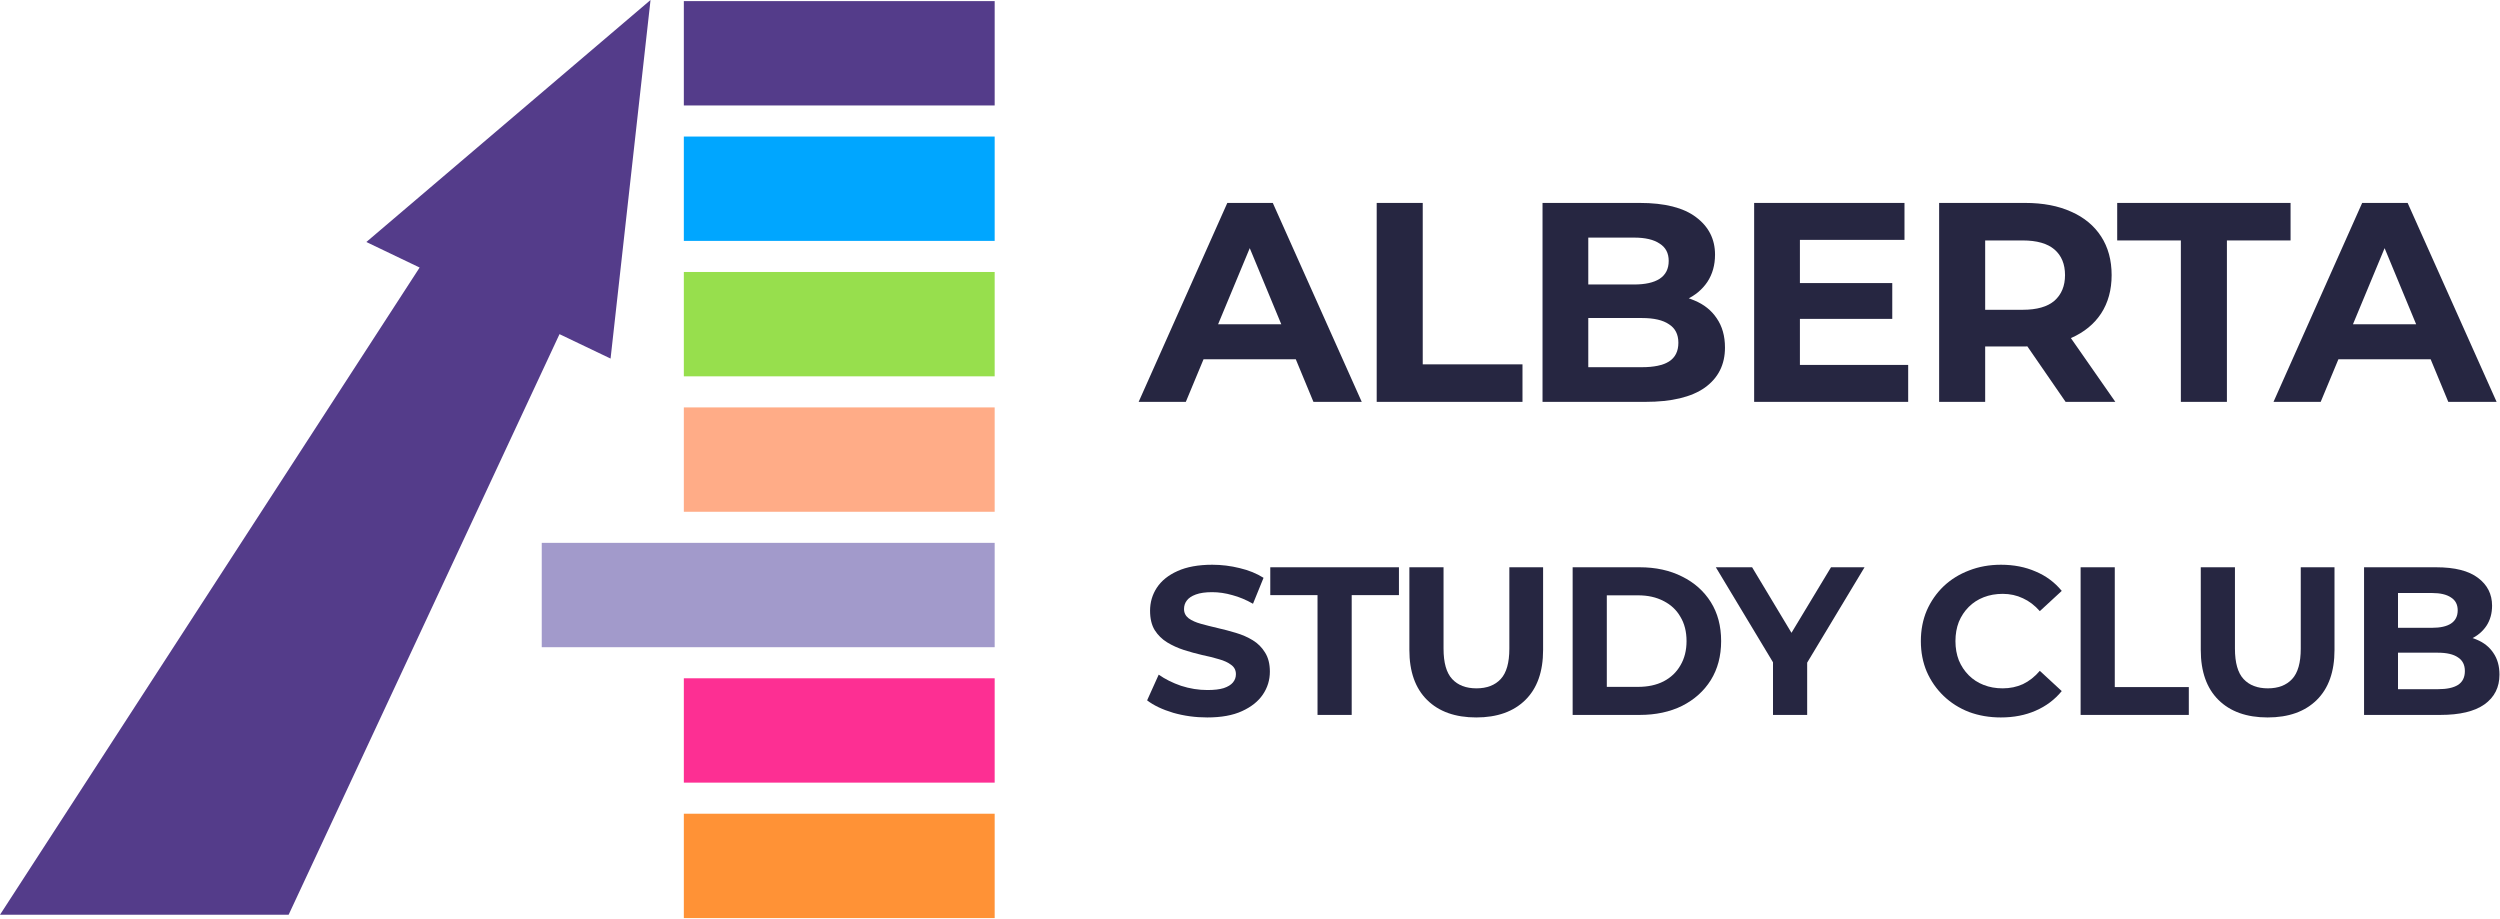 <svg width="1126" height="414" viewBox="0 0 1126 414" fill="none" xmlns="http://www.w3.org/2000/svg">
<path d="M130 412H0L189 120.5L165 109L293 0L275 161.5L252 150.5L130 412Z" fill="#543C8A"/>
<path d="M448 0.5V47.5H308V0.5H448Z" fill="#543C8A"/>
<path d="M448 61.5V108.5H308V61.5H448Z" fill="#00A6FF"/>
<path d="M448 122.5V169.5H308V122.5H448Z" fill="#97DF4D"/>
<path d="M448 183.5V230.5H308V183.5H448Z" fill="#FFAC87"/>
<path d="M448 244.5V291.5H244V244.5H448Z" fill="#A29ACB"/>
<path d="M448 305.5V352.5H308V305.5H448Z" fill="#FD2F93"/>
<path d="M448 366.5V413.5H308V366.5H448Z" fill="#FF9236"/>
<path d="M512.848 181L552.784 91.4H573.264L613.328 181H591.568L558.8 101.896H566.992L534.096 181H512.848ZM532.816 161.8L538.32 146.056H584.4L590.032 161.8H532.816Z" fill="#262641"/>
<path d="M620.064 181V91.4H640.8V164.104H685.728V181H620.064Z" fill="#262641"/>
<path d="M694.754 181V91.4H738.53C749.794 91.4 758.242 93.533 763.874 97.8C769.591 102.067 772.45 107.699 772.45 114.696C772.45 119.389 771.298 123.485 768.994 126.984C766.69 130.397 763.533 133.043 759.522 134.92C755.511 136.797 750.903 137.736 745.698 137.736L748.13 132.488C753.762 132.488 758.754 133.427 763.106 135.304C767.458 137.096 770.829 139.784 773.218 143.368C775.693 146.952 776.93 151.347 776.93 156.552C776.93 164.232 773.901 170.248 767.842 174.6C761.783 178.867 752.866 181 741.09 181H694.754ZM715.362 165.384H739.554C744.93 165.384 748.983 164.531 751.714 162.824C754.53 161.032 755.938 158.216 755.938 154.376C755.938 150.621 754.53 147.848 751.714 146.056C748.983 144.179 744.93 143.24 739.554 143.24H713.826V128.136H735.97C741.005 128.136 744.845 127.283 747.49 125.576C750.221 123.784 751.586 121.096 751.586 117.512C751.586 114.013 750.221 111.411 747.49 109.704C744.845 107.912 741.005 107.016 735.97 107.016H715.362V165.384Z" fill="#262641"/>
<path d="M809.141 127.496H852.277V143.624H809.141V127.496ZM810.677 164.36H859.445V181H790.069V91.4H857.781V108.04H810.677V164.36Z" fill="#262641"/>
<path d="M873.384 181V91.4H912.168C920.189 91.4 927.101 92.723 932.904 95.368C938.707 97.928 943.187 101.64 946.344 106.504C949.501 111.368 951.08 117.171 951.08 123.912C951.08 130.568 949.501 136.328 946.344 141.192C943.187 145.971 938.707 149.64 932.904 152.2C927.101 154.76 920.189 156.04 912.168 156.04H884.904L894.12 146.952V181H873.384ZM930.344 181L907.944 148.488H930.088L952.744 181H930.344ZM894.12 149.256L884.904 139.528H911.016C917.416 139.528 922.195 138.163 925.352 135.432C928.509 132.616 930.088 128.776 930.088 123.912C930.088 118.963 928.509 115.123 925.352 112.392C922.195 109.661 917.416 108.296 911.016 108.296H884.904L894.12 98.44V149.256Z" fill="#262641"/>
<path d="M982.259 181V108.296H953.587V91.4H1031.67V108.296H1003V181H982.259Z" fill="#262641"/>
<path d="M1023.99 181L1063.92 91.4H1084.4L1124.47 181H1102.71L1069.94 101.896H1078.13L1045.24 181H1023.99ZM1043.96 161.8L1049.46 146.056H1095.54L1101.17 161.8H1043.96Z" fill="#262641"/>
<path d="M543.735 323.14C538.415 323.14 533.317 322.443 528.44 321.05C523.563 319.593 519.637 317.725 516.66 315.445L521.885 303.855C524.735 305.882 528.092 307.56 531.955 308.89C535.882 310.157 539.84 310.79 543.83 310.79C546.87 310.79 549.308 310.505 551.145 309.935C553.045 309.302 554.438 308.447 555.325 307.37C556.212 306.293 556.655 305.058 556.655 303.665C556.655 301.892 555.958 300.498 554.565 299.485C553.172 298.408 551.335 297.553 549.055 296.92C546.775 296.223 544.242 295.59 541.455 295.02C538.732 294.387 535.977 293.627 533.19 292.74C530.467 291.853 527.965 290.713 525.685 289.32C523.405 287.927 521.537 286.09 520.08 283.81C518.687 281.53 517.99 278.617 517.99 275.07C517.99 271.27 519.003 267.818 521.03 264.715C523.12 261.548 526.223 259.047 530.34 257.21C534.52 255.31 539.745 254.36 546.015 254.36C550.195 254.36 554.312 254.867 558.365 255.88C562.418 256.83 565.997 258.287 569.1 260.25L564.35 271.935C561.247 270.162 558.143 268.863 555.04 268.04C551.937 267.153 548.897 266.71 545.92 266.71C542.943 266.71 540.505 267.058 538.605 267.755C536.705 268.452 535.343 269.37 534.52 270.51C533.697 271.587 533.285 272.853 533.285 274.31C533.285 276.02 533.982 277.413 535.375 278.49C536.768 279.503 538.605 280.327 540.885 280.96C543.165 281.593 545.667 282.227 548.39 282.86C551.177 283.493 553.932 284.222 556.655 285.045C559.442 285.868 561.975 286.977 564.255 288.37C566.535 289.763 568.372 291.6 569.765 293.88C571.222 296.16 571.95 299.042 571.95 302.525C571.95 306.262 570.905 309.682 568.815 312.785C566.725 315.888 563.59 318.39 559.41 320.29C555.293 322.19 550.068 323.14 543.735 323.14Z" fill="#262641"/>
<path d="M593.413 322V268.04H572.133V255.5H630.083V268.04H608.803V322H593.413Z" fill="#262641"/>
<path d="M664.896 323.14C655.459 323.14 648.081 320.512 642.761 315.255C637.441 309.998 634.781 302.493 634.781 292.74V255.5H650.171V292.17C650.171 298.503 651.469 303.063 654.066 305.85C656.662 308.637 660.304 310.03 664.991 310.03C669.677 310.03 673.319 308.637 675.916 305.85C678.512 303.063 679.811 298.503 679.811 292.17V255.5H695.011V292.74C695.011 302.493 692.351 309.998 687.031 315.255C681.711 320.512 674.332 323.14 664.896 323.14Z" fill="#262641"/>
<path d="M708.319 322V255.5H738.529C745.749 255.5 752.114 256.893 757.624 259.68C763.134 262.403 767.44 266.235 770.544 271.175C773.647 276.115 775.199 281.973 775.199 288.75C775.199 295.463 773.647 301.322 770.544 306.325C767.44 311.265 763.134 315.128 757.624 317.915C752.114 320.638 745.749 322 738.529 322H708.319ZM723.709 309.365H737.769C742.202 309.365 746.034 308.542 749.264 306.895C752.557 305.185 755.09 302.778 756.864 299.675C758.7 296.572 759.619 292.93 759.619 288.75C759.619 284.507 758.7 280.865 756.864 277.825C755.09 274.722 752.557 272.347 749.264 270.7C746.034 268.99 742.202 268.135 737.769 268.135H723.709V309.365Z" fill="#262641"/>
<path d="M798.559 322V294.83L802.074 304.14L772.814 255.5H789.154L811.574 292.835H802.169L824.684 255.5H839.789L810.529 304.14L813.949 294.83V322H798.559Z" fill="#262641"/>
<path d="M901.158 323.14C896.028 323.14 891.246 322.317 886.813 320.67C882.443 318.96 878.643 316.553 875.413 313.45C872.183 310.347 869.649 306.705 867.813 302.525C866.039 298.345 865.153 293.753 865.153 288.75C865.153 283.747 866.039 279.155 867.813 274.975C869.649 270.795 872.183 267.153 875.413 264.05C878.706 260.947 882.538 258.572 886.908 256.925C891.278 255.215 896.059 254.36 901.253 254.36C907.016 254.36 912.209 255.373 916.833 257.4C921.519 259.363 925.446 262.277 928.613 266.14L918.733 275.26C916.453 272.663 913.919 270.732 911.133 269.465C908.346 268.135 905.306 267.47 902.013 267.47C898.909 267.47 896.059 267.977 893.463 268.99C890.866 270.003 888.618 271.46 886.718 273.36C884.818 275.26 883.329 277.508 882.253 280.105C881.239 282.702 880.733 285.583 880.733 288.75C880.733 291.917 881.239 294.798 882.253 297.395C883.329 299.992 884.818 302.24 886.718 304.14C888.618 306.04 890.866 307.497 893.463 308.51C896.059 309.523 898.909 310.03 902.013 310.03C905.306 310.03 908.346 309.397 911.133 308.13C913.919 306.8 916.453 304.805 918.733 302.145L928.613 311.265C925.446 315.128 921.519 318.073 916.833 320.1C912.209 322.127 906.984 323.14 901.158 323.14Z" fill="#262641"/>
<path d="M937.106 322V255.5H952.496V309.46H985.841V322H937.106Z" fill="#262641"/>
<path d="M1021.34 323.14C1011.91 323.14 1004.53 320.512 999.207 315.255C993.887 309.998 991.227 302.493 991.227 292.74V255.5H1006.62V292.17C1006.62 298.503 1007.92 303.063 1010.51 305.85C1013.11 308.637 1016.75 310.03 1021.44 310.03C1026.12 310.03 1029.77 308.637 1032.36 305.85C1034.96 303.063 1036.26 298.503 1036.26 292.17V255.5H1051.46V292.74C1051.46 302.493 1048.8 309.998 1043.48 315.255C1038.16 320.512 1030.78 323.14 1021.34 323.14Z" fill="#262641"/>
<path d="M1064.77 322V255.5H1097.26C1105.62 255.5 1111.89 257.083 1116.07 260.25C1120.31 263.417 1122.43 267.597 1122.43 272.79C1122.43 276.273 1121.58 279.313 1119.87 281.91C1118.16 284.443 1115.81 286.407 1112.84 287.8C1109.86 289.193 1106.44 289.89 1102.58 289.89L1104.38 285.995C1108.56 285.995 1112.27 286.692 1115.5 288.085C1118.73 289.415 1121.23 291.41 1123 294.07C1124.84 296.73 1125.76 299.992 1125.76 303.855C1125.76 309.555 1123.51 314.02 1119.01 317.25C1114.51 320.417 1107.9 322 1099.16 322H1064.77ZM1080.06 310.41H1098.02C1102.01 310.41 1105.01 309.777 1107.04 308.51C1109.13 307.18 1110.18 305.09 1110.18 302.24C1110.18 299.453 1109.13 297.395 1107.04 296.065C1105.01 294.672 1102.01 293.975 1098.02 293.975H1078.92V282.765H1095.36C1099.09 282.765 1101.94 282.132 1103.91 280.865C1105.93 279.535 1106.95 277.54 1106.95 274.88C1106.95 272.283 1105.93 270.352 1103.91 269.085C1101.94 267.755 1099.09 267.09 1095.36 267.09H1080.06V310.41Z" fill="#262641"/>
</svg>
